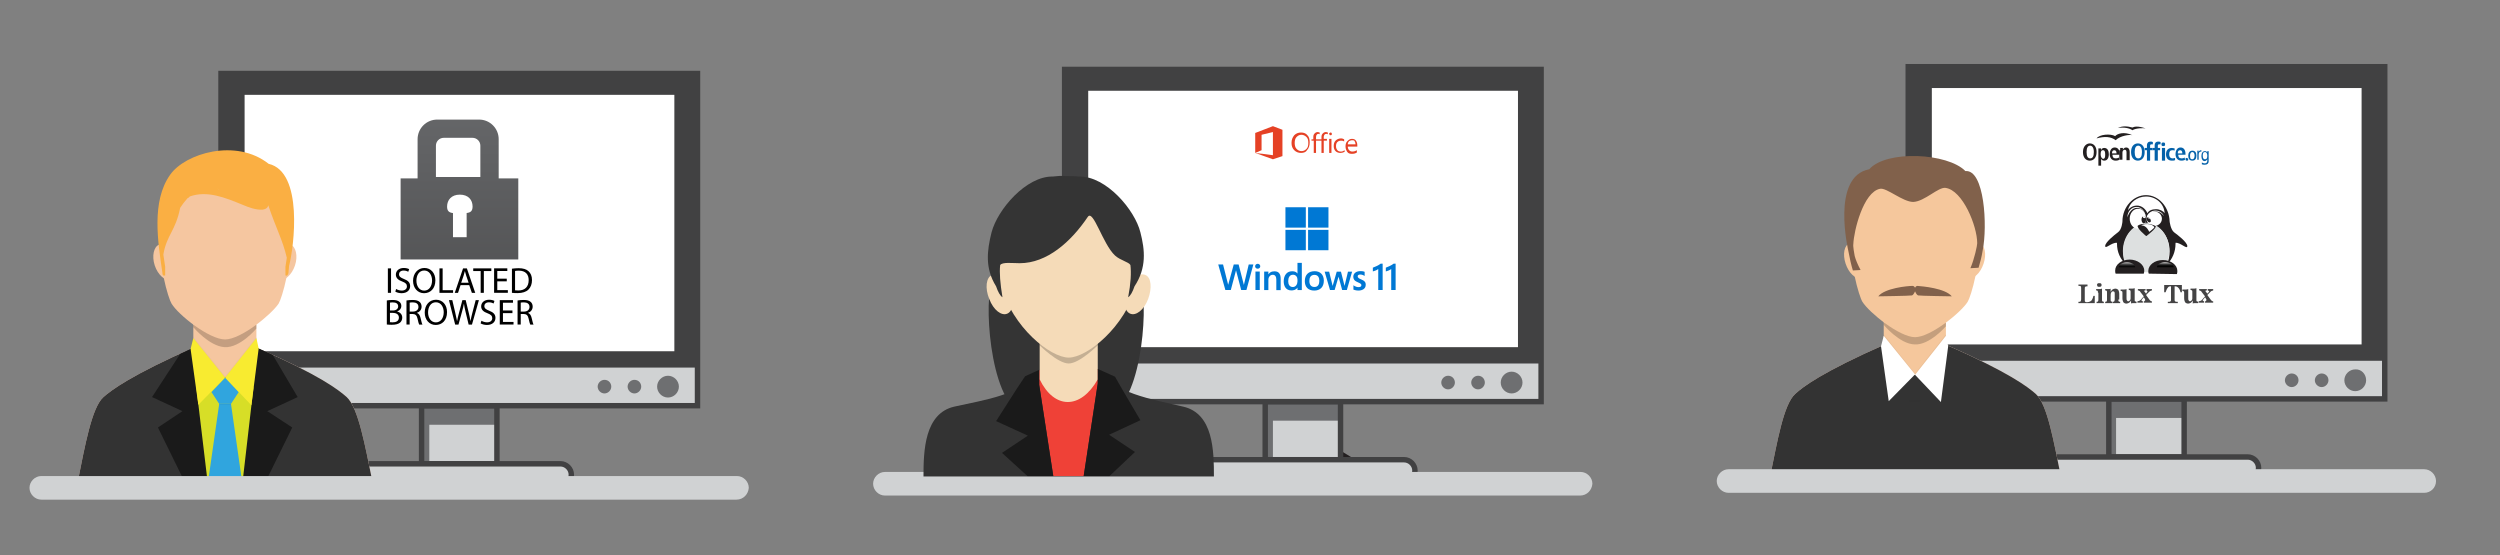 <?xml version="1.0" encoding="UTF-8"?>
<svg id="Layer_1" xmlns="http://www.w3.org/2000/svg" xmlns:xlink="http://www.w3.org/1999/xlink" version="1.1" viewBox="0 0 550.9 122.3">
  <rect x="0" y="0" width="550.9" height="122.3" fill="#808080" stroke="none"/>
  <!-- Generator: Adobe Illustrator 29.7.1, SVG Export Plug-In . SVG Version: 2.1.1 Build 8)  -->
  <defs>
    <style>
      .st0 {
        fill: #f8eb30;
      }

      .st0, .st1, .st2, .st3, .st4, .st5, .st6, .st7, .st8, .st9, .st10, .st11, .st12, .st13, .st14 {
        fill-rule: evenodd;
      }

      .st15 {
        fill: #0461a9;
      }

      .st1, .st16 {
        fill: #fff;
      }

      .st17 {
        fill: url(#linear-gradient2);
      }

      .st18 {
        fill: url(#linear-gradient1);
      }

      .st19 {
        fill: #e54125;
      }

      .st20 {
        fill: #faaf43;
      }

      .st21 {
        stroke: #231f20;
        stroke-linecap: round;
        stroke-width: 2.64px;
      }

      .st21, .st22, .st23 {
        fill: none;
      }

      .st21, .st22, .st23, .st24, .st25 {
        stroke-miterlimit: 10;
      }

      .st26 {
        fill: #231f20;
      }

      .st27 {
        fill: #6e6f71;
      }

      .st2, .st28 {
        fill: #81614b;
      }

      .st3 {
        fill: #f5c79c;
      }

      .st29 {
        fill: url(#linear-gradient);
      }

      .st30 {
        fill: #0078d4;
      }

      .st22, .st23, .st24, .st25 {
        stroke: #414142;
      }

      .st22, .st24 {
        stroke-width: 1.2px;
      }

      .st23, .st25 {
        stroke-width: 1.2px;
      }

      .st31 {
        fill: #444344;
      }

      .st4 {
        fill: #ef4137;
      }

      .st5, .st6, .st32, .st33 {
        fill: #010101;
        isolation: isolate;
      }

      .st5, .st33 {
        opacity: .2;
      }

      .st6 {
        opacity: .1;
      }

      .st7 {
        fill: #d7de27;
      }

      .st34 {
        fill: #dde0e0;
      }

      .st8 {
        fill: #30a5de;
      }

      .st9 {
        fill: #333;
      }

      .st35, .st24, .st25 {
        fill: #d0d2d3;
      }

      .st10 {
        fill: #1a1a1a;
      }

      .st11 {
        fill: #f5c6a0;
      }

      .st12 {
        fill: #f5dbb8;
      }

      .st13 {
        fill: #343434;
      }

      .st14 {
        fill: #fcdccb;
      }

      .st32 {
        opacity: .05;
      }

      .st36 {
        fill: #414142;
      }
    </style>
    <linearGradient id="linear-gradient" x1="477.15" y1="65.06" x2="477.15" y2="66.21" gradientTransform="translate(0 124) scale(1 -1)" gradientUnits="userSpaceOnUse">
      <stop offset="0" stop-color="#000"/>
      <stop offset=".21" stop-color="#030303"/>
      <stop offset=".35" stop-color="#0b0b0b"/>
      <stop offset=".46" stop-color="#1a1a1a"/>
      <stop offset=".56" stop-color="#2f2f2f"/>
      <stop offset=".66" stop-color="#4a4a4a"/>
      <stop offset=".75" stop-color="#6b6b6b"/>
      <stop offset=".83" stop-color="#929292"/>
      <stop offset=".91" stop-color="silver"/>
      <stop offset=".98" stop-color="#f2f2f2"/>
      <stop offset="1" stop-color="#fff"/>
    </linearGradient>
    <linearGradient id="linear-gradient1" x1="468.7" y1="64.76" x2="468.7" y2="66.28" gradientTransform="translate(0 124) scale(1 -1)" gradientUnits="userSpaceOnUse">
      <stop offset="0" stop-color="#000"/>
      <stop offset=".21" stop-color="#030303"/>
      <stop offset=".35" stop-color="#0b0b0b"/>
      <stop offset=".46" stop-color="#1a1a1a"/>
      <stop offset=".56" stop-color="#2f2f2f"/>
      <stop offset=".66" stop-color="#4a4a4a"/>
      <stop offset=".75" stop-color="#6b6b6b"/>
      <stop offset=".83" stop-color="#929292"/>
      <stop offset=".91" stop-color="silver"/>
      <stop offset=".98" stop-color="#f2f2f2"/>
      <stop offset="1" stop-color="#fff"/>
    </linearGradient>
    <linearGradient id="linear-gradient2" x1="101.25" y1="2417.22" x2="101.25" y2="2546.29" gradientTransform="translate(0 -2447.74)" gradientUnits="userSpaceOnUse">
      <stop offset="0" stop-color="#808285"/>
      <stop offset="1" stop-color="#414142"/>
    </linearGradient>
  </defs>
  <g>
    <line class="st21" x1="303.2" y1="83.2" x2="322.8" y2="83.2"/>
    <line class="st21" x1="291.2" y1="67.6" x2="299.6" y2="62.4"/>
    <line class="st21" x1="291.2" y1="98.3" x2="299.6" y2="103.4"/>
  </g>
  <g>
    <g>
      <rect class="st27" x="278.8" y="88.5" width="16.6" height="12.8"/>
      <rect class="st35" x="280.5" y="92.7" width="15" height="8.6"/>
      <rect class="st22" x="278.8" y="88.5" width="16.6" height="12.8"/>
    </g>
    <g>
      <rect class="st35" x="234.6" y="23.7" width="105" height="64.8"/>
      <rect class="st36" x="234.6" y="15.3" width="105" height="64.8"/>
      <rect class="st22" x="234.6" y="15.3" width="105" height="73.2"/>
    </g>
    <path class="st24" d="M309.4,106.1h-44.5c-1.3,0-2.4-1.1-2.4-2.4h0c0-1.3,1.1-2.4,2.4-2.4h44.5c1.3,0,2.4,1.1,2.4,2.4h0c0,1.4-1.1,2.4-2.4,2.4Z"/>
    <path class="st27" d="M335.5,84.3c0,1.3-1.1,2.4-2.4,2.4s-2.4-1.1-2.4-2.4,1.1-2.4,2.4-2.4,2.4,1.1,2.4,2.4Z"/>
    <path class="st27" d="M327.2,84.3c0,.8-.7,1.5-1.5,1.5s-1.5-.7-1.5-1.5.7-1.5,1.5-1.5c.9,0,1.5.7,1.5,1.5Z"/>
    <path class="st27" d="M320.6,84.3c0,.8-.7,1.5-1.5,1.5s-1.5-.7-1.5-1.5.7-1.5,1.5-1.5c.9,0,1.5.7,1.5,1.5Z"/>
  </g>
  <rect class="st16" x="239.8" y="20" width="94.7" height="56.5"/>
  <g>
    <g>
      <path class="st19" d="M286.7,33.7c-.6,0-1.1-.2-1.5-.6-.4-.4-.6-.9-.6-1.6s.2-1.2.6-1.7c.4-.4.9-.6,1.5-.6s1.1.2,1.4.6c.4.4.5.9.5,1.6s-.2,1.3-.6,1.7c-.2.4-.7.6-1.3.6ZM286.8,29.7c-.5,0-.8.2-1.1.5-.3.3-.4.8-.4,1.3s.1,1,.4,1.3.6.5,1.1.5.8-.2,1.1-.5c.3-.3.4-.7.4-1.3s-.1-1-.4-1.3c-.3-.3-.7-.5-1.1-.5Z"/>
      <path class="st19" d="M292.3,29.5c.1,0,.2,0,.3.1v-.4c-.1,0-.2-.1-.4-.1-.3,0-.5.1-.7.3-.2.2-.3.4-.3.8v.5h-1.2v-.5c0-.4.2-.7.5-.7.1,0,.2,0,.3.1v-.4c-.1,0-.2-.1-.4-.1-.3,0-.5.1-.7.3-.2.2-.3.4-.3.8v.5h-.4v.3h.5v2.7h.5v-2.7h1.2v2.7h.5v-2.7h.7v-.4h-.7v-.5c.1-.4.2-.6.6-.6Z"/>
      <path class="st19" d="M293.2,29.8c-.1,0-.2,0-.2-.1q-.1-.1-.1-.2c0-.1,0-.2.1-.2q.1-.1.2-.1c.1,0,.2,0,.2.1q.1.1.1.2c0,.1,0,.2-.1.2,0,.1-.1.1-.2.1ZM293.4,33.7h-.5v-3.1h.5v3.1Z"/>
      <path class="st19" d="M296.2,33.5c-.2.1-.5.2-.8.2-.4,0-.8-.1-1.1-.4-.3-.3-.4-.7-.4-1.1,0-.5.1-.9.4-1.2.3-.3.7-.5,1.2-.5.3,0,.5.1.7.2v.5c-.2-.2-.5-.2-.7-.2-.3,0-.6.1-.8.3-.2.2-.3.5-.3.9s.1.6.3.9c.2.2.4.3.8.3.3,0,.5-.1.8-.3v.4h-.1Z"/>
      <path class="st19" d="M299.2,32.3h-2.2c0,.3.1.6.3.8s.4.3.7.3.7-.1,1-.3v.5c-.3.2-.6.3-1.1.3-.4,0-.8-.1-1-.4-.2-.3-.4-.7-.4-1.2s.1-.9.4-1.2c.3-.3.6-.5,1-.5s.7.1.9.4c.2.3.3.6.3,1.1v.2h.1ZM298.7,31.8c0-.3-.1-.5-.2-.7s-.3-.2-.6-.2c-.2,0-.4.1-.6.2-.2.2-.3.4-.3.7h1.7Z"/>
    </g>
    <polygon class="st19" points="280.5 27.8 276.6 29.3 276.6 33.7 276.6 33.7 278 33.1 278 29.7 280.5 29.1 280.5 34.2 276.6 33.7 280.5 35.1 282.6 34.4 282.6 28.6 280.5 27.8"/>
  </g>
  <path class="st35" d="M348.2,109.2h-153.2c-1.4,0-2.6-1.2-2.6-2.6h0c0-1.4,1.2-2.6,2.6-2.6h153.3c1.4,0,2.6,1.2,2.6,2.6h0c-.1,1.4-1.2,2.6-2.7,2.6Z"/>
  <path class="st13" d="M224.2,44.2c.8-2.5,6.8-4.8,9.2,4.2,2.5,9,1.2,12.1,2.6,15.3,1.4,3.2-1.8,27.7-9.4,27.6-8.1-.1-9.8-23.5-8.2-28.3,1.5-4.8.1-18.8,5.8-18.8Z"/>
  <path class="st13" d="M245.7,44.2c-.8-2.5-6.8-4.8-9.2,4.2-2.5,9-1.2,12.1-2.6,15.3-1.4,3.2,1.8,27.7,9.4,27.6,8.1-.1,9.8-23.5,8.2-28.3-1.6-4.8-.2-18.8-5.8-18.8Z"/>
  <path class="st9" d="M241.5,81c-.1.2-12.4.4-12.5.6-3.8,5.5-12.1,6.5-18.7,8-6.6,1.5-6.8,9.8-6.8,15.4h64c0-5.6-.1-13.9-6.8-15.4-6.7-1.6-15.5-2.9-19.2-8.6Z"/>
  <path class="st4" d="M241.9,81.5v3l-3.1,20.4h-6.7l-3.1-20.1v-3.2h0c.1-.2,12.4-.4,12.5-.6.1.2.3.3.4.5Z"/>
  <path class="st12" d="M229.1,67.9v15.7c3.2,6.6,9,6.7,12.8,0v-15.7c0-8.5-12.8-8.5-12.8,0Z"/>
  <polygon class="st10" points="232.2 104.9 226.8 104.9 226.4 104.9 220.8 99.8 226.5 96 219.5 92.8 224.1 85.6 225.9 82.9 229 81.5 229 84.8 232.1 104.9 232.2 104.9"/>
  <polygon class="st10" points="244.4 95.8 250.1 99.6 244.5 104.9 244.1 104.9 238.7 104.9 238.8 104.9 241.9 84.5 241.9 81.3 245.7 83 247.3 85.8 251.3 92.6 244.4 95.8"/>
  <path class="st12" d="M252.4,60.6c-1.3-.6-3.1.8-4,3.2-1,2.3-.7,4.7.6,5.3s3.1-.8,4-3.2c.9-2.4.7-4.8-.6-5.3Z"/>
  <path class="st12" d="M218.6,60.6c1.3-.6,3.1.8,4,3.2,1,2.3.7,4.7-.6,5.3s-3.1-.8-4-3.2c-1-2.4-.7-4.8.6-5.3Z"/>
  <path class="st5" d="M229.1,75.7v.4s4,4,6.4,4,6.5-4.1,6.5-4.1v-.4h-12.9v.1Z"/>
  <path class="st12" d="M235.5,78.8c-4,0-12.4-6.6-15-16-2.6-9.5,2.3-23.1,15-23.1s17.6,13.6,15,23.1c-2.6,9.4-11,16-15,16Z"/>
  <path class="st13" d="M251.3,51.2c-1.2-4.9-7.5-12.4-13.5-12.3-.9-.1-1.8-.1-2.9-.1-1.1-.1-2,0-2.9.1-5.9-.1-12.2,7.3-13.5,12.3-1,4-1.5,7.9,1,11.9.4,1.2.9,2.1,1.4,2.4-.5-3.1-.7-5.4-.5-7.1.5-.7,2.7-.4,4.3-.4,6,0,11.3-4.7,15-10.2,1.2-1.8,3.3,6,6,8.5,1.2,1.1,3,1.4,3.4,2.1.2,1.7.1,4-.5,7.1.5-.3,1-1.2,1.4-2.4,2.7-4.1,2.3-8,1.3-11.9Z"/>
  <g>
    <g>
      <rect class="st27" x="92.9" y="89.4" width="16.6" height="12.8"/>
      <rect class="st35" x="94.6" y="93.6" width="15" height="8.6"/>
      <rect class="st22" x="92.9" y="89.4" width="16.6" height="12.8"/>
    </g>
    <g>
      <rect class="st35" x="48.7" y="24.6" width="105" height="64.8"/>
      <rect class="st36" x="48.7" y="16.2" width="105" height="64.8"/>
      <rect class="st22" x="48.7" y="16.2" width="105" height="73.2"/>
    </g>
    <path class="st24" d="M123.5,107h-44.5c-1.3,0-2.4-1.1-2.4-2.4h0c0-1.3,1.1-2.4,2.4-2.4h44.5c1.3,0,2.4,1.1,2.4,2.4h0c0,1.3-1,2.4-2.4,2.4Z"/>
    <path class="st27" d="M149.6,85.2c0,1.3-1.1,2.4-2.4,2.4s-2.4-1.1-2.4-2.4,1.1-2.4,2.4-2.4c1.3,0,2.4,1.1,2.4,2.4Z"/>
    <path class="st27" d="M141.3,85.2c0,.8-.7,1.5-1.5,1.5s-1.5-.7-1.5-1.5.7-1.5,1.5-1.5c.9,0,1.5.7,1.5,1.5Z"/>
    <path class="st27" d="M134.7,85.2c0,.8-.7,1.5-1.5,1.5s-1.5-.7-1.5-1.5.7-1.5,1.5-1.5c.9,0,1.5.7,1.5,1.5Z"/>
  </g>
  <rect class="st16" x="53.9" y="20.9" width="94.7" height="56.5"/>
  <path class="st14" d="M43.1,76.4c-14.3,6.3-18.6,9.6-20.3,11.1-2.6,2.3-4.1,10.9-5.6,18.3h64.8c-1.5-7.3-3-15.9-5.6-18.3-1.7-1.5-5.8-4.8-20.1-11l-13.2-.1Z"/>
  <path class="st9" d="M43.1,76.4c-14.3,6.3-18.6,9.6-20.3,11.1-2.6,2.3-4.1,10.9-5.6,18.3h64.8c-1.5-7.3-3-15.9-5.6-18.3-1.7-1.5-5.8-4.8-20.1-11l-13.2-.1Z"/>
  <path class="st11" d="M42.6,63.9v15.8c3.8,4.5,10.1,4.7,13.9,0v-15.8c0-8.6-13.9-8.6-13.9,0Z"/>
  <path class="st7" d="M49.6,83.2s-9.7,2.3-9.7,2.9,3.7,19.7,3.7,19.7h13.2l1.5-19.6-8.7-3Z"/>
  <polygon class="st10" points="42.6 76.6 42.6 79.8 45.7 105.8 40.5 105.8 34.8 94.2 40.2 90.6 33.5 87.5 39.7 78 42.6 76.6"/>
  <polygon class="st10" points="56.5 76.6 56.5 79.8 53.5 105.8 58.7 105.8 64.4 94.2 58.9 90.6 65.6 87.5 60.1 78.2 56.5 76.6"/>
  <path class="st8" d="M46.6,86.4l1.7,2.6h2.6l1.7-2.6-3-3.2-3,3.2Z"/>
  <polygon class="st8" points="48.3 89 45.9 105.8 53.3 105.8 50.9 89 48.3 89"/>
  <path class="st0" d="M42.6,74.5l-.6,2.4,1.7,12.3,5.9-6-7-8.7Z"/>
  <path class="st0" d="M56.5,74.5l.5,2.3-1.6,12.5-5.8-6.1,6.9-8.7Z"/>
  <polyline class="st32" points="42.6 74.5 49.6 83.2 56.5 74.5 56.5 74.3 49.6 83 42.6 74.3 42.6 74.5"/>
  <polygon class="st6" points="48.3 89 50.9 89 50.9 89.1 48.3 89.1 48.3 89"/>
  <path class="st11" d="M35.1,53.9c1.2-.4,2.8,1,3.5,3.1s.3,4.2-1,4.6c-1.2.4-2.8-1-3.5-3.1-.7-2.1-.2-4.2,1-4.6Z"/>
  <path class="st11" d="M64,53.9c-1.2-.4-2.8,1-3.5,3.1s-.3,4.2,1,4.6c1.2.4,2.8-1,3.5-3.1s.2-4.2-1-4.6Z"/>
  <path class="st33" d="M42.6,71.6v.5s3.5,4.2,6.9,4.4c3.4.2,7-4.1,7-4.1v-.8"/>
  <g>
    <path class="st11" d="M49.6,35.4c-21.4,0-13.2,29.3-11.8,31.5,1.5,2.5,8.3,7.9,11.8,7.9s10.2-5.5,11.8-7.9c1.4-2.2,9.6-31.5-11.8-31.5Z"/>
    <path class="st20" d="M59.2,36.1c-7.2-5.7-18.4-2.3-21.7,2.4-4.2,5.9-2.7,14.9-1.7,21.7h0v.2c0,.1.1.2.2.3,0,.1.3,0,.4,0v-1.9c-.1-.9-.3-1.8-.4-2.7.7-4.3,2.7-5.2,3.7-10.3.2-.3.5-.7.7-1,.3-.4.6-.7.9-1.1.2-.1.4-.2.5-.4,3.9-1.4,7.9.3,11.6,1.8,1.4.6,3,1.2,4.5,1.1.7-.1,1.2-.5,1.2-1,1.8,5.3,3.2,7.7,4.1,11.6-.1.7-.2,1.3-.3,2v1.9c.1,0,.3.1.4,0,0,0,.1-.2.2-.3.1-.3.1-.5.1-.7,0-.3.1-.7.1-1.1,1.1-4.2,3.2-20.7-4.5-22.5ZM48.2,41.7c-.1,0-.2-.1-.4-.1.2,0,.4.1.5.1s0,0-.1,0Z"/>
  </g>
  <path class="st35" d="M162.3,110.1H9.1c-1.4,0-2.6-1.2-2.6-2.6h0c0-1.4,1.2-2.6,2.6-2.6h153.3c1.4,0,2.6,1.2,2.6,2.6h0c-.1,1.4-1.2,2.6-2.7,2.6Z"/>
  <g>
    <g>
      <g>
        <rect class="st27" x="464.7" y="87.9" width="16.6" height="12.8"/>
        <rect class="st35" x="466.3" y="92.1" width="15" height="8.6"/>
        <rect class="st23" x="464.7" y="87.9" width="16.6" height="12.8"/>
      </g>
      <g>
        <rect class="st35" x="420.5" y="23.1" width="105" height="64.8"/>
        <rect class="st36" x="420.5" y="14.7" width="105" height="64.8"/>
        <rect class="st23" x="420.5" y="14.7" width="105" height="73.2"/>
      </g>
      <path class="st25" d="M495.3,105.5h-44.5c-1.3,0-2.4-1.1-2.4-2.4h0c0-1.3,1.1-2.4,2.4-2.4h44.5c1.3,0,2.4,1.1,2.4,2.4h0c0,1.4-1.1,2.4-2.4,2.4Z"/>
      <path class="st27" d="M521.4,83.8c0,1.3-1.1,2.4-2.4,2.4s-2.4-1.1-2.4-2.4,1.1-2.4,2.4-2.4c1.3-.1,2.4,1,2.4,2.4Z"/>
      <path class="st27" d="M513.1,83.8c0,.8-.7,1.5-1.5,1.5s-1.5-.7-1.5-1.5.7-1.5,1.5-1.5,1.5.6,1.5,1.5Z"/>
      <path class="st27" d="M506.5,83.8c0,.8-.7,1.5-1.5,1.5s-1.5-.7-1.5-1.5.7-1.5,1.5-1.5,1.5.6,1.5,1.5Z"/>
    </g>
    <rect class="st16" x="425.7" y="19.4" width="94.7" height="56.5"/>
    <path class="st14" d="M415.6,75.8c-14.1,6.2-18.4,9.5-20,11-2.6,2.3-4,10.8-5.5,18h64c-1.5-7.2-2.9-15.7-5.5-18-1.7-1.5-5.8-4.7-19.9-10.9l-13.1-.1Z"/>
    <path class="st9" d="M415.6,75.8c-14.1,6.2-18.4,9.5-20,11-2.6,2.3-4,10.8-5.5,18h64c-1.5-7.2-2.9-15.7-5.5-18-1.7-1.5-5.8-4.7-19.9-10.9l-13.1-.1Z"/>
    <path class="st3" d="M415.1,63.5v15.7c3.8,4.5,9.9,4.6,13.7,0v-15.7c0-8.5-13.7-8.5-13.7,0Z"/>
    <path class="st1" d="M415.1,74l-.6,2.3,1.7,12.1,5.8-5.9-6.9-8.5Z"/>
    <path class="st1" d="M428.8,74l.5,2.3-1.6,12.3-5.7-6,6.8-8.6Z"/>
    <polyline class="st32" points="415.1 74 422 82.5 428.8 74 428.8 73.7 422 82.3 415.1 73.7 415.1 74"/>
    <polygon class="st6" points="420.7 88.3 423.2 88.3 423.2 88.4 420.6 88.4 420.7 88.3"/>
    <path class="st3" d="M407.6,53.6c1.2-.4,2.7,1,3.4,3.1.7,2.1.3,4.1-.9,4.5-1.2.4-2.7-1-3.4-3.1-.7-2.1-.3-4.1.9-4.5Z"/>
    <path class="st3" d="M436.2,53.6c-1.2-.4-2.7,1-3.4,3.1-.7,2.1-.3,4.1.9,4.5,1.2.4,2.7-1,3.4-3.1s.3-4.1-.9-4.5Z"/>
    <path class="st33" d="M415.1,71.1v.5s3.5,4.2,6.8,4.3c3.3.2,6.9-4,6.9-4v-.8"/>
    <g>
      <path class="st3" d="M422,35.4c-21.1,0-13,28.9-11.6,31.1,1.5,2.4,8.2,7.8,11.6,7.8s10.1-5.4,11.6-7.8c1.4-2.2,9.5-31.1-11.6-31.1Z"/>
      <path class="st28" d="M436.9,55.2c1.1-5.4.4-17.9-3.8-17.5-3.9-4-17.4-4.7-21.2-.4-8.5,1.6-4.6,18-4.6,18,.3,1.6.6,3,1,4.3.6,0,1.1-.1,1.7-.1-.6-1.1-1.1-2.3-1.3-3.1-.1-.5-.4-2.2-.3-2.6.1-2.9,2.2-11.5,5.9-12.2,1.4-.3,5,2.9,7.3,2.9,2.5-.1,5.5-3.3,7.1-3.1,3.8.5,7,8.4,7,12.2,0,.5-.6,3.4-1.5,5.5.6,0,1.2-.1,1.8-.1.4-1.3.7-2.5.9-3.8h0Z"/>
    </g>
    <path class="st2" d="M422.5,63c-.3,0-.5.4-.5.4,0,0-.2-.4-.5-.4-1.2,0-6.2.5-7.6,2.3,0,0,7-.1,7.4-.2s.7-.9.7-.9c0,0,.3.8.7.9.4.1,7.4.2,7.4.2-1.5-1.8-6.4-2.2-7.6-2.3Z"/>
    <path class="st35" d="M534.2,108.6h-153.3c-1.4,0-2.6-1.2-2.6-2.6h0c0-1.4,1.2-2.6,2.6-2.6h153.3c1.4,0,2.6,1.2,2.6,2.6h0c0,1.5-1.2,2.6-2.6,2.6Z"/>
    <g>
      <g>
        <path class="st26" d="M479.1,51.2c-.8-.6-1-2.4-1-2.4h0c-.1-3.2-2.4-5.8-5.2-5.8s-5.2,2.6-5.2,5.8c0,0-.1,1.8-1,2.4-.8.6-2.8,2.2-2.8,3s1.4-.8,2.6-.7v.2c0,1.8.7,3.4,2,4.6-.4-.9-.6-1.9-.6-2.9,0-3.4,2.3-6.1,5.1-6.1s5.1,2.7,5.1,6.1c0,1-.2,2-.6,2.9,1.2-1.2,1.9-2.8,1.9-4.6v-.2c1.1-.1,2.6,1.6,2.6.7-.1-.9-2.1-2.4-2.9-3Z"/>
        <path class="st34" d="M467.8,55.3c0,1.1.2,2.1.6,2.9,1.2,1.1,2.7,1.8,4.5,1.8s3.4-.7,4.5-1.9c.4-.9.6-1.8.6-2.9,0-3.4-2.3-6.1-5.1-6.1-2.8.2-5.1,2.9-5.1,6.2Z"/>
        <path class="st16" d="M472.9,48.2c0,1.2-.8,2.2-1.8,2.2s-1.8-1-1.8-2.2.8-2.2,1.8-2.2c1-.1,1.8.9,1.8,2.2Z"/>
        <path class="st16" d="M470.9,45.8c1,0,1.9.9,1.9,2.1v-.1c0-1.2-.9-2.2-2-2.2s-2,1-2,2.2v.1c.3-1.1,1.1-2.1,2.1-2.1Z"/>
        <ellipse class="st16" cx="474.7" cy="48.2" rx="1.7" ry="1.6"/>
        <path class="st16" d="M473.1,48.3c0-1,.9-1.7,1.9-1.7.8,0,1.4.4,1.8,1-.2-.7-1-1.2-1.8-1.2-1.1,0-1.9.8-1.9,1.7,0,.3.1.5.2.7-.1-.2-.2-.4-.2-.5Z"/>
        <path class="st26" d="M472.4,47.6h0c.1,0,.2,0,.2.1.1.1.2.3.1.3-.1.1-.2.1-.4,0-.1-.1-.2-.3-.1-.3q.1-.1.2-.1c-.3,0-.5.4-.5.8s.2.8.5.8.5-.3.5-.8-.2-.8-.5-.8Z"/>
        <path class="st26" d="M473.8,48.2c-.2-.3-.5-.4-.7-.2-.2.1-.1.4.1.7s.5.4.7.2c.1-.1.1-.4-.1-.7ZM473.7,48.2c0,.1-.1,0-.2,0-.1-.1-.1-.2-.1-.2,0-.1.1,0,.2,0,.1.1.1.2.1.2Z"/>
        <path class="st26" d="M471.1,49.7c-.4.5,1.8,2.3,1.8,2.3h.1s2.4-1.8,2-2.2c-.6-.3-1.4-.5-2.1-.5s-1.3.1-1.8.4Z"/>
        <path class="st16" d="M472.9,43.3c-2,0-3.7,1.4-4,3.1.4-.7,1.2-1.1,2-1.1,1,0,1.9.7,2.3,1.7.3-.6,1-.9,1.9-.9.8,0,1.6.4,1.9.9h0c-.1-2.1-1.9-3.7-4.1-3.7Z"/>
        <path class="st16" d="M474.7,50c-.9-1.2-3.6-.3-2.6-.3,1,.1,1.5,1.4,1.5,1.4,0,0,1.1-.8,1.1-1,.1-.1,0-.1,0-.1Z"/>
        <g>
          <path class="st26" d="M473.5,60.3c-.1-.2-.1-.4-.1-.6,0-1.3,1.4-2.4,3.2-2.4s3.2,1.1,3.2,2.4c0,.2,0,.4-.1.7l-6.2-.1Z"/>
          <path class="st26" d="M466.2,60.3c-.1-.2-.1-.4-.1-.7,0-1.3,1.4-2.4,3.2-2.4,1.7,0,3.2,1.1,3.2,2.4,0,.2,0,.4-.1.7h-6.2Z"/>
        </g>
        <path class="st29" d="M475.3,58.9c0-.6.8-1.1,1.8-1.1s1.9.5,1.9,1.1"/>
        <path class="st18" d="M466.9,58.9c0-.6.8-1.1,1.8-1.1s1.8.5,1.8,1.1"/>
      </g>
      <g>
        <g>
          <path class="st31" d="M480.8,62.8v1.6h-.3c-.1-.5-.3-.8-.5-1s-.4-.3-.7-.3h-.1v3c0,.1,0,.2.1.3q.1.1.3.1h.3v.3h-2.2v-.3h.3c.1,0,.2,0,.3-.1.1-.1.1-.2.1-.3v-3h-.1c-.3,0-.5.1-.6.3-.2.2-.3.5-.5,1h-.3v-1.6h3.9Z"/>
          <path class="st31" d="M483.2,66.2c-.1.2-.2.3-.4.5-.2.1-.4.2-.6.2-.3,0-.5-.1-.7-.3-.1-.2-.2-.5-.2-.9v-1.1c0-.2,0-.4-.1-.4-.1-.1-.2-.1-.3-.1v-.3h.7c.2,0,.4,0,.6-.1v1.9c0,.3,0,.5.1.6s.1.2.3.2q.1,0,.2-.1c.1,0,.1-.1.2-.2s.1-.2.1-.4v-1.3c0-.2,0-.4-.1-.4-.1-.1-.2-.1-.3-.1v-.3h.7c.2,0,.4,0,.6-.1v2.5c0,.2,0,.4.1.4s.2.1.3.1v.3h-.7c-.2,0-.4,0-.5.1v-.7h0Z"/>
          <path class="st31" d="M486.7,64.4l.1-.1v-.1s0-.1-.1-.1c0,0-.1-.1-.2-.1v-.3h1.2v.3c-.1,0-.2.1-.3.1s-.2.1-.3.2l-.7.7.8,1.1.2.2c.1.1.2.1.3.1v.3h-1.8v-.3c.1,0,.2,0,.2-.1l.1-.1v-.2c0-.1-.1-.1-.1-.2l-.2-.3-.4.5-.1.1v.1s0,.1.1.1c0,0,.1.1.2.1v.3h-1.2v-.3c.1,0,.3-.1.4-.1s.2-.1.3-.2l.7-.8-.7-.9c-.1-.2-.2-.3-.3-.3-.1-.1-.2-.1-.3-.1v-.3h1.7v.3h-.2l-.1.1v.1l.1.1.3.4.3-.3Z"/>
        </g>
        <g>
          <path class="st31" d="M460,62.8v.3h-.2c-.1,0-.2,0-.3.1-.1.1-.1.2-.1.5v2.3c0,.3,0,.4.1.5s.2.1.3.1c.4,0,.7-.1,1-.3.2-.2.4-.6.5-1.1h.3v1.6h-3.6v-.3h.2c.1,0,.2,0,.3-.1,0-.1.1-.2.1-.5v-2.3c0-.2,0-.4-.1-.5,0-.1-.1-.1-.3-.1h-.2v-.3h2v.1Z"/>
          <path class="st31" d="M462.3,64.5c0-.2,0-.4-.1-.4,0-.1-.2-.1-.3-.1v-.3h.7c.2,0,.4,0,.6-.1v2.4c0,.2,0,.4.1.4,0,0,.1.1.3.1v.3h-1.6v-.3c.2,0,.3,0,.3-.1.1-.1.1-.2.1-.4v-1.5h-.1ZM462.1,62.8c0-.1,0-.2.1-.3s.2-.1.4-.1.3,0,.4.1.1.2.1.3,0,.2-.1.3-.2.1-.4.1-.3,0-.4-.1c0-.1-.1-.2-.1-.3Z"/>
          <path class="st31" d="M466.8,66c0,.2,0,.4.1.4,0,.1.2.1.3.1v.3h-1.6v-.3c.1,0,.2,0,.3-.1,0,0,.1-.2.1-.4v-1.3c0-.2,0-.3-.1-.4s-.1-.1-.3-.1-.3.1-.4.3c-.1.2-.1.5-.1,1v.5c0,.2,0,.4.1.4,0,0,.1.1.3.1v.3h-1.6v-.3c.2,0,.3,0,.3-.1.1-.1.1-.2.1-.4v-1.5c0-.2,0-.4-.1-.4,0-.1-.2-.1-.3-.1v-.3h.7c.2,0,.4,0,.5-.1v.7c.1-.2.2-.3.4-.5.2-.1.4-.2.6-.2.3,0,.5.1.7.3.1.2.2.5.2.9v1.2h-.2Z"/>
          <path class="st31" d="M469.6,66.2c-.1.2-.2.3-.4.5-.2.1-.4.2-.6.2-.3,0-.5-.1-.7-.3-.1-.2-.2-.5-.2-.9v-1.1c0-.2,0-.4-.1-.4-.1-.1-.2-.1-.3-.1v-.3h.7c.2,0,.4,0,.6-.1v1.9c0,.3,0,.5.1.6s.1.2.3.2q.1,0,.2-.1c.1,0,.1-.1.2-.2s.1-.2.1-.4v-1.3c0-.2,0-.4-.1-.4-.1-.1-.2-.1-.3-.1v-.3h.7c.2,0,.4,0,.6-.1v2.5c0,.2,0,.4.1.4s.2.1.3.1v.3h-.7c-.2,0-.4,0-.5.1v-.7h0Z"/>
          <path class="st31" d="M473.1,64.4l.1-.1v-.1s0-.1-.1-.1,0-.1-.1-.1v-.3h1.2v.3c-.1,0-.2.1-.3.1s-.2.1-.3.2l-.7.7.8,1.1.2.2c.1.1.2.1.3.1v.3h-1.8v-.3c.1,0,.2,0,.2-.1l.1-.1v-.2c0-.1-.1-.1-.1-.2l-.2-.3-.4.5-.1.1v.1s0,.1.1.1c0,0,.1.1.2.1v.3h-1.2v-.3c.1,0,.3-.1.4-.1.1-.1.2-.1.3-.2l.7-.8-.7-.9c-.1-.2-.2-.3-.3-.3-.1-.1-.2-.1-.3-.1v-.3h1.7v.3h-.2l-.1.1v.1l.1.1.3.4.2-.3Z"/>
        </g>
      </g>
      <g>
        <path class="st26" d="M459.8,33.5c0-1,.3-1.4.8-1.4.4,0,.8.4.8,1.4s-.3,1.4-.8,1.4-.8-.4-.8-1.4h0ZM459,33.5c0,1.3.7,1.9,1.5,1.9s1.5-.6,1.5-1.9-.7-1.9-1.5-1.9c-.7,0-1.5.6-1.5,1.9h0Z"/>
        <path class="st26" d="M462.9,34c0-.5.1-.9.5-.9s.5.3.5,1c0,.6-.1.9-.5.9-.3-.1-.5-.5-.5-1h0ZM462.3,36.5h.7v-1.5h0c.1.2.3.4.7.4.6,0,1-.5,1-1.4,0-.8-.3-1.4-1-1.4-.4,0-.6.2-.7.5h0v-.4h-.6v3.8h-.1Z"/>
        <path class="st26" d="M465.4,33.8c0-.4.1-.7.5-.7.3,0,.5.2.5.7h-1ZM466.9,34.7c-.1.1-.3.2-.7.2-.5,0-.7-.3-.7-.8h1.6v-.1c0-1.1-.5-1.5-1.1-1.5-.7,0-1.1.6-1.1,1.5,0,.7.4,1.4,1.3,1.4.4,0,.7-.1.8-.2l-.1-.5h0Z"/>
        <path class="st26" d="M467.2,33.1v-.5h.6v.4h0c.1-.2.3-.5.7-.5.6,0,.8.5.8,1v1.8h-.7v-1.7c0-.4-.1-.6-.4-.6s-.5.3-.5.6v1.6h-.7v-2.1h.2Z"/>
        <path class="st15" d="M470.4,33.5c0-1,.3-1.4.8-1.4.4,0,.8.4.8,1.4s-.3,1.4-.8,1.4-.8-.4-.8-1.4h0ZM469.6,33.5c0,1.3.7,1.9,1.5,1.9s1.5-.6,1.5-1.9-.7-1.9-1.5-1.9-1.5.6-1.5,1.9h0Z"/>
        <path class="st15" d="M473.1,33.1h-.5v-.5h.5v-.6c0-.4.2-.8.8-.8.2,0,.3,0,.5.1v.5h-.3c-.2,0-.3.1-.3.3v.5h.5v.5h-.5v2.3h-.7v-2.3h0Z"/>
        <path class="st15" d="M474.8,33.1h-.5v-.5h.5v-.6c0-.4.2-.8.8-.8.2,0,.3,0,.5.1v.5h-.3c-.2,0-.3.1-.3.3v.5h.5v.5h-.5v2.3h-.7v-2.3h0Z"/>
        <polygon class="st15" points="476.4 32.6 477.1 32.6 477.1 35.4 476.4 35.4 476.4 32.6 476.4 32.6"/>
        <path class="st15" d="M479.3,35.3c-.2.1-.4.1-.7.1-.9,0-1.3-.6-1.3-1.4s.4-1.4,1.3-1.4c.2,0,.5.1.6.1v.5c-.1-.1-.3-.1-.5-.1-.5,0-.7.3-.7.9,0,.5.2.9.8.9.2,0,.4-.1.5-.1v.5h0Z"/>
        <path class="st15" d="M479.9,33.8c0-.4.1-.7.5-.7.3,0,.5.2.5.7h-1ZM481.4,34.7c-.1.1-.3.2-.7.2-.5,0-.7-.3-.7-.8h1.6v-.1c0-1.1-.5-1.5-1.1-1.5-.7,0-1.1.6-1.1,1.5,0,.7.4,1.4,1.3,1.4.4,0,.7-.1.8-.2l-.1-.5h0Z"/>
        <path class="st15" d="M482.2,35.1c0,.2,0,.3-.3.3-.2,0-.3-.1-.3-.3s0-.3.3-.3q.3.1.3.3h0Z"/>
        <path class="st15" d="M477.1,31.8c0,.3-.1.4-.4.4s-.4-.1-.4-.4.1-.4.4-.4c.3,0,.4.1.4.4h0Z"/>
        <path class="st15" d="M482.6,34.3c0-.5.2-.8.5-.8s.5.3.5.8-.2.8-.5.8c-.4,0-.5-.2-.5-.8h0ZM482.2,34.3c0,.7.3,1.1.9,1.1s.9-.4.9-1.1-.3-1.1-.9-1.1-.9.5-.9,1.1h0Z"/>
        <path class="st15" d="M484.2,33.7v-.5h.3v.3h0c.1-.3.3-.4.6-.4v.3h-.1c-.3,0-.5.2-.5.7v1.1h-.3v-1.5h0Z"/>
        <path class="st15" d="M485.4,34.3c0-.5.1-.8.5-.8.3,0,.5.3.5.8s-.1.8-.5.8c-.3,0-.5-.2-.5-.8h0ZM486.7,33.7v-.4h-.3v.3h0c-.1-.2-.3-.3-.5-.3-.5,0-.8.4-.8,1.1s.3,1.1.7,1.1c.2,0,.4-.1.6-.4h0v.3c0,.4-.2.6-.6.6-.2,0-.4-.1-.6-.2v.4c.2.1.4.1.6.1.5,0,.9-.2.9-.8v-1.8h0Z"/>
        <path class="st26" d="M462,30.5c1.8-.5,3.2-.4,4.2.4,1-1,3.1-1.3,3.7-1.1-1.9-.9-3.4-.3-3.8.2-1-.6-3.5-.4-4.1.5h0Z"/>
        <path class="st26" d="M466.7,28.2c1.3-.2,2.5,0,3.2.5.8-.5,2.4-.5,2.9-.4-1.7-.6-2.5-.4-2.9-.2-1.1-.3-2.2-.4-3.2.1h0Z"/>
      </g>
    </g>
  </g>
  <g>
    <g>
      <rect class="st30" x="283.26" y="45.67" width="4.49" height="4.49"/>
      <rect class="st30" x="288.25" y="45.67" width="4.49" height="4.49"/>
      <rect class="st30" x="283.26" y="50.65" width="4.49" height="4.49"/>
      <rect class="st30" x="288.25" y="50.65" width="4.49" height="4.49"/>
    </g>
    <g>
      <path class="st30" d="M274.68,63.91h-1.17l-1.14-4.34-1.15,4.34h-1.2l-1.57-5.64h1.06l1.13,4.49,1.23-4.49h1.07l1.16,4.51,1.07-4.51h1.02l-1.53,5.64Z"/>
      <path class="st30" d="M277.71,58.68c0,.15-.06.28-.17.38-.11.1-.24.15-.4.15s-.29-.05-.4-.15c-.11-.1-.16-.23-.16-.38s.05-.28.16-.39c.11-.1.25-.16.4-.16.16,0,.3.05.41.16.11.11.16.24.16.39h0ZM276.65,63.91v-4.07h.95v4.07h-.95Z"/>
      <path class="st30" d="M281.25,63.91v-2.26c0-.59-.18-1.1-.78-1.1s-.97.54-.97,1.08v2.29h-.93v-4.07h.93v.58h.02c.31-.48.75-.64,1.33-.64.44,0,.77.11,1.01.39.24.28.35.7.35,1.27v2.48h-.95Z"/>
      <path class="st30" d="M285.91,63.91v-.52h-.02c-.29.5-.9.61-1.31.61-1.24,0-1.7-.97-1.7-2,0-.68.17-1.23.51-1.64.34-.41.8-.59,1.37-.59.89,0,1.13.5,1.13.5h.02v-2.35h.96v6h-.96ZM285.91,61.59c0-.49-.32-1.05-.98-1.05-.76,0-1.06.66-1.06,1.43,0,.67.28,1.27,1.01,1.28.71,0,1.03-.68,1.03-1.24v-.42Z"/>
      <path class="st30" d="M291.72,61.86c0,1.41-.84,2.17-2.11,2.17-1.37,0-2.08-.82-2.08-2.08,0-1.44.84-2.19,2.18-2.19,1.22,0,2.01.78,2.01,2.1ZM290.73,61.89c0-.63-.22-1.32-1.07-1.32s-1.13.61-1.13,1.35c0,.81.38,1.32,1.12,1.32.8,0,1.07-.61,1.08-1.34h0Z"/>
      <path class="st30" d="M296.81,63.91h-1.05l-.8-2.94-.86,2.94h-1.02l-1.18-4.05h.99l.77,3.15.9-3.15h.93l.8,3.14.75-3.14h.91l-1.16,4.05Z"/>
      <path class="st30" d="M300.95,62.77c0,.91-.82,1.26-1.64,1.26-.54,0-1.07-.21-1.07-.21v-.96s.46.4,1.11.41c.44,0,.64-.14.64-.41.01-.21-.12-.33-.28-.42-.11-.06-.27-.14-.5-.24-.27-.12-.47-.23-.6-.33-.13-.11-.22-.23-.29-.38-.06-.14-.11-.3-.11-.5,0-.73.61-1.25,1.58-1.25.64,0,.92.16.92.16v.91s-.46-.32-.93-.32c-.34,0-.6.12-.6.4,0,.36.44.54.71.65.39.16.67.32.83.51.16.19.23.38.23.71h0Z"/>
      <path class="st30" d="M304.68,58.1v5.81h-.97v-4.63s-.33.31-1.19.53v-.83c1.27-.47,1.72-.88,1.72-.88h.43Z"/>
      <path class="st30" d="M307.54,58.1v5.81h-.97v-4.63s-.33.31-1.19.53v-.83c1.27-.47,1.72-.88,1.72-.88h.43Z"/>
    </g>
  </g>
  <g>
    <path d="M86.17,59.14v5.39h-.7v-5.39h.7Z"/>
    <path d="M87.29,63.68c.31.19.77.35,1.25.35.71,0,1.13-.38,1.13-.92,0-.5-.29-.79-1.02-1.07-.88-.31-1.42-.77-1.42-1.53,0-.84.7-1.46,1.74-1.46.55,0,.95.13,1.19.26l-.19.57c-.18-.1-.54-.26-1.02-.26-.74,0-1.02.44-1.02.81,0,.5.33.75,1.07,1.04.91.35,1.38.79,1.38,1.58,0,.83-.62,1.56-1.89,1.56-.52,0-1.09-.16-1.38-.35l.18-.58Z"/>
    <path d="M95.94,61.77c0,1.86-1.13,2.84-2.5,2.84s-2.42-1.1-2.42-2.73,1.06-2.83,2.5-2.83,2.42,1.13,2.42,2.73ZM91.76,61.86c0,1.15.62,2.18,1.72,2.18s1.73-1.01,1.73-2.24c0-1.07-.56-2.19-1.72-2.19s-1.73,1.06-1.73,2.25Z"/>
    <path d="M96.84,59.14h.7v4.81h2.3v.58h-3v-5.39Z"/>
    <path d="M101.49,62.83l-.56,1.7h-.72l1.83-5.39h.84l1.84,5.39h-.74l-.58-1.7h-1.91ZM103.26,62.29l-.53-1.55c-.12-.35-.2-.67-.28-.98h-.02c-.08.32-.17.65-.27.98l-.53,1.56h1.62Z"/>
    <path d="M105.92,59.73h-1.64v-.59h3.99v.59h-1.65v4.8h-.7v-4.8Z"/>
    <path d="M111.67,62h-2.09v1.94h2.33v.58h-3.03v-5.39h2.91v.58h-2.21v1.7h2.09v.58Z"/>
    <path d="M112.81,59.21c.42-.06.93-.11,1.48-.11,1,0,1.71.23,2.18.67.48.44.76,1.06.76,1.94s-.27,1.6-.78,2.1c-.5.5-1.34.78-2.38.78-.5,0-.91-.02-1.26-.06v-5.3ZM113.51,63.97c.18.03.43.04.7.04,1.49,0,2.29-.83,2.29-2.29,0-1.27-.71-2.08-2.18-2.08-.36,0-.63.03-.82.07v4.25Z"/>
    <path d="M85.24,66.21c.3-.06.78-.11,1.27-.11.7,0,1.14.12,1.48.39.28.21.45.53.45.95,0,.52-.34.98-.91,1.18v.02c.51.13,1.11.55,1.11,1.35,0,.46-.18.82-.46,1.08-.38.34-.98.5-1.86.5-.48,0-.85-.03-1.08-.06v-5.3ZM85.94,68.42h.63c.74,0,1.17-.38,1.17-.9,0-.63-.48-.88-1.18-.88-.32,0-.5.02-.62.05v1.74ZM85.94,71c.14.02.34.03.58.03.72,0,1.38-.26,1.38-1.05,0-.74-.63-1.04-1.39-1.04h-.58v2.05Z"/>
    <path d="M89.58,66.21c.35-.07.86-.11,1.34-.11.74,0,1.22.14,1.56.44.27.24.42.61.42,1.02,0,.71-.45,1.18-1.02,1.38v.02c.42.14.66.53.79,1.09.18.75.3,1.27.42,1.48h-.72c-.09-.16-.21-.62-.36-1.29-.16-.74-.45-1.02-1.08-1.05h-.66v2.33h-.7v-5.32ZM90.28,68.66h.71c.74,0,1.22-.41,1.22-1.02,0-.7-.5-1-1.24-1.01-.34,0-.58.03-.69.06v1.97Z"/>
    <path d="M98.51,68.77c0,1.86-1.13,2.84-2.5,2.84s-2.42-1.1-2.42-2.73c0-1.71,1.06-2.83,2.5-2.83s2.42,1.13,2.42,2.73ZM94.33,68.86c0,1.15.62,2.18,1.72,2.18s1.73-1.01,1.73-2.24c0-1.07-.56-2.19-1.72-2.19s-1.73,1.06-1.73,2.25Z"/>
    <path d="M100.3,71.53l-1.37-5.39h.74l.64,2.73c.16.67.3,1.34.4,1.86h.02c.09-.54.26-1.18.44-1.87l.72-2.72h.73l.66,2.73c.15.64.3,1.28.38,1.85h.02c.11-.59.26-1.19.43-1.86l.71-2.72h.71l-1.53,5.39h-.73l-.68-2.81c-.17-.69-.28-1.22-.35-1.76h-.02c-.1.54-.22,1.06-.42,1.76l-.77,2.81h-.73Z"/>
    <path d="M106.09,70.68c.31.19.77.35,1.25.35.71,0,1.13-.38,1.13-.92,0-.5-.29-.79-1.02-1.07-.88-.31-1.42-.77-1.42-1.53,0-.84.7-1.46,1.74-1.46.55,0,.95.13,1.19.26l-.19.57c-.18-.1-.54-.26-1.02-.26-.74,0-1.02.44-1.02.81,0,.5.33.75,1.07,1.04.91.35,1.38.79,1.38,1.58,0,.83-.62,1.56-1.89,1.56-.52,0-1.09-.16-1.38-.35l.18-.58Z"/>
    <path d="M112.92,69h-2.09v1.94h2.33v.58h-3.03v-5.39h2.91v.58h-2.21v1.7h2.09v.58Z"/>
    <path d="M114.07,66.21c.35-.07.86-.11,1.33-.11.74,0,1.22.14,1.56.44.27.24.42.61.42,1.02,0,.71-.45,1.18-1.02,1.38v.02c.42.14.66.53.79,1.09.18.75.3,1.27.42,1.48h-.72c-.09-.16-.21-.62-.36-1.29-.16-.74-.45-1.02-1.08-1.05h-.66v2.33h-.7v-5.32ZM114.76,68.66h.71c.74,0,1.21-.41,1.21-1.02,0-.7-.5-1-1.24-1.01-.34,0-.58.03-.69.06v1.97Z"/>
  </g>
  <path class="st17" d="M109.89,30.67c0-2.39-1.94-4.32-4.32-4.32h-9.22c-2.39,0-4.32,1.93-4.33,4.32v8.64h-3.74v17.86h25.93v-17.86h-4.32v-8.64ZM102.83,46.95v5.32h-3.01v-5.32c-.87-.11-1.3-.44-1.3-1.43,0-1.45.95-2.63,2.81-2.63s2.81,1.15,2.81,2.63c-.01.99-.44,1.32-1.32,1.42h0ZM105.85,39.01h-9.79v-6.91c0-.96.77-1.73,1.73-1.73h6.33c.95,0,1.73.78,1.73,1.73v6.91Z"/>
</svg>